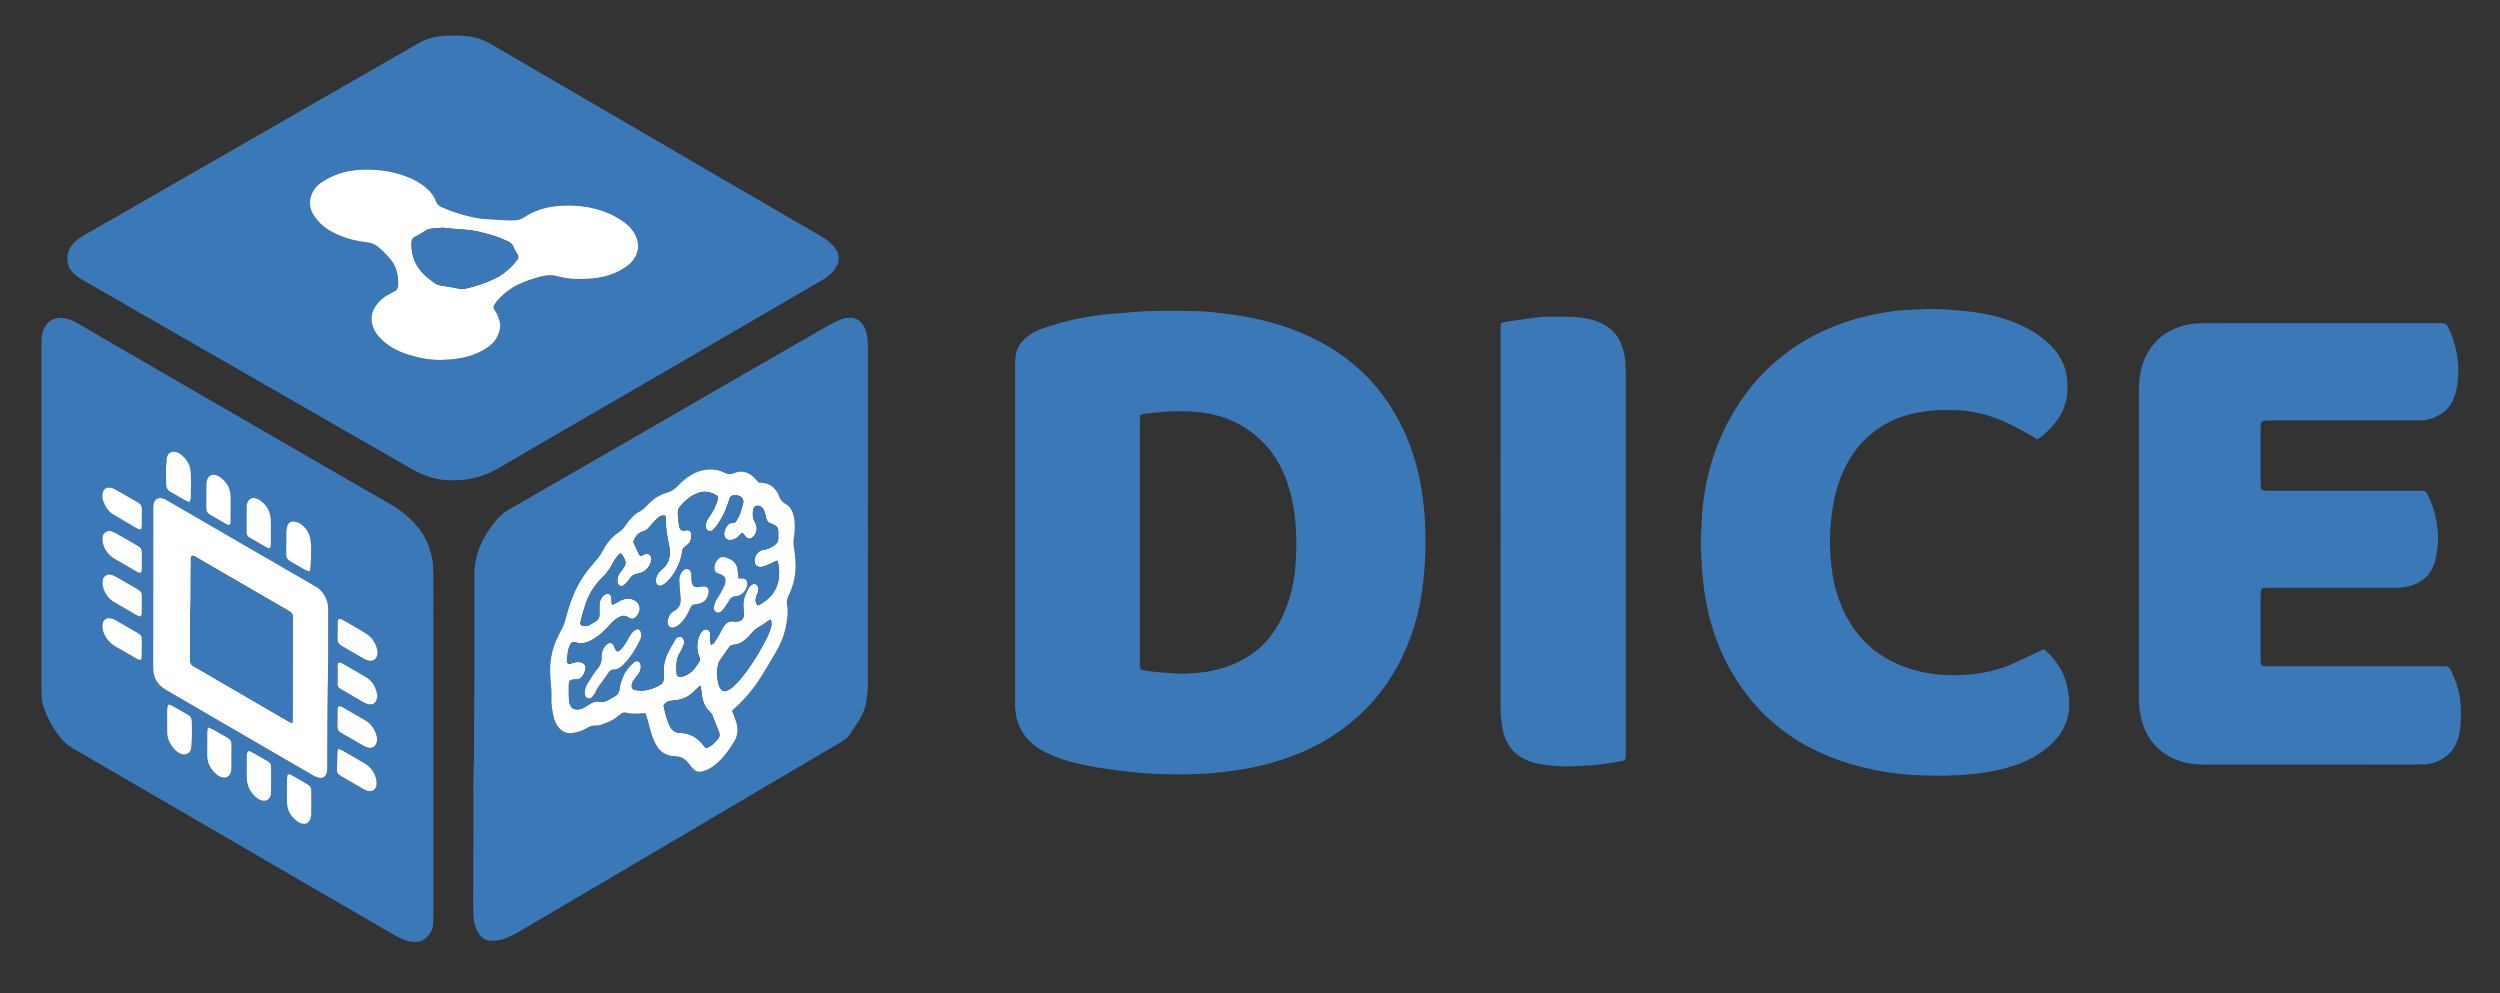 <?xml version="1.0" encoding="utf-8"?>
<!-- Generator: Adobe Illustrator 22.1.0, SVG Export Plug-In . SVG Version: 6.00 Build 0)  -->
<svg version="1.0" id="Layer_1" xmlns="http://www.w3.org/2000/svg" xmlns:xlink="http://www.w3.org/1999/xlink" x="0px" y="0px"
	 viewBox="0 0 1920 763" style="enable-background:new 0 0 1920 763;" xml:space="preserve">
<rect x="0" y="0" width="1920" height="763" fill="#333333" stroke="none"/>
<style type="text/css">
	.st0{fill:#3A78B8;}
	.st1{fill:#FFFFFF;}
</style>
<g>
	<path class="st0" d="M1094.74,414.9c-0.04-1.87,0.07-3.75-0.02-5.61c-0.29-6.17-0.38-12.37-1.03-18.5
		c-0.8-7.42-1.76-14.83-3.26-22.17c-4.09-20.06-11.25-38.88-22.29-56.19c-14.28-22.37-33.44-39.28-57.01-51.33
		c-17.05-8.71-35.11-14.3-53.87-17.76c-6.35-1.17-12.77-1.99-19.18-2.78c-5.41-0.66-10.85-1.33-16.3-1.52
		c-8.91-0.32-17.83-0.32-26.75-0.32c-5.89,0-11.79,0.11-17.68,0.42c-6.17,0.33-12.32,0.96-18.47,1.47
		c-4.16,0.35-8.33,0.56-12.45,1.11c-10.4,1.38-20.75,3.1-30.87,5.94c-5.39,1.51-10.74,3.21-16.03,5.02
		c-3.97,1.36-7.54,3.56-10.86,6.13c-4.49,3.46-7.45,7.84-8.48,13.55c-0.49,2.72-0.63,5.42-0.63,8.15v257.21
		c0,1.72-0.06,3.45,0.04,5.17c0.31,5.5,1.31,10.83,3.72,15.85c3.82,7.94,9.89,13.69,17.51,17.89c6.96,3.84,14.42,6.5,22.08,8.53
		c14.89,3.96,30.14,6.02,45.42,7.7c8.42,0.92,16.9,1.49,25.37,1.71c14.52,0.38,29.02,0.19,43.5-1.39
		c10.88-1.19,21.65-2.85,32.27-5.46c20.97-5.15,40.72-13.16,58.53-25.61c11.99-8.38,22.58-18.22,31.62-29.75
		c14.15-18.06,23.51-38.42,29.05-60.6c2.15-8.65,3.57-17.44,4.52-26.31C1094.28,435.29,1094.93,425.12,1094.74,414.9z
		 M995.13,431.49c-0.92,15.89-4.44,31.24-11.93,45.52c-9.23,17.57-23.36,29.28-42.13,35.38c-8.08,2.62-16.39,4.29-24.94,4.56
		c-2.86,0.09-5.74,0.59-8.59,0.48c-6.03-0.24-12.04-0.72-18.05-1.2c-3.15-0.25-6.29-0.65-9.41-1.1c-1.39-0.2-2.74-0.69-4.16-1.06
		c-0.18-1.24-0.38-2.21-0.44-3.19c-0.07-1.15-0.03-2.3-0.03-3.45c0-60.69,0-121.38,0.01-182.06c0-2,0.08-4,0.13-6.41
		c1.28-0.49,2.18-1.03,3.13-1.15c3.28-0.43,6.58-0.65,9.85-1.06c8.02-0.99,16.08-1.06,24.12-0.8c15.63,0.52,30.42,4.22,43.74,12.73
		c13.09,8.36,22.73,19.72,29.06,33.89c5.1,11.39,7.67,23.4,9.1,35.76C995.87,409.38,995.77,420.47,995.13,431.49z"/>
	<path class="st0" d="M1889.79,555.92c-0.13,4.07-1,7.97-2.22,11.82c-4.07,12.79-15.33,18.65-25.09,19.27
		c-1.86,0.12-3.74,0.17-5.6,0.17c-54.52,0.01-109.03-0.01-163.54,0.03c-6.81,0-13.51-0.62-19.94-2.94
		c-15.41-5.57-24.92-16.52-28.92-32.28c-1.34-5.29-1.82-10.73-1.82-16.23c0.06-39.41,0.03-78.82,0.03-118.23
		c0-39.56,0.01-79.11-0.01-118.66c0-6.23,0.68-12.37,2.58-18.28c5.49-17.13,17.25-27.37,34.72-31.26c4.95-1.1,9.98-1.14,15.01-1.14
		c51.78-0.01,103.56-0.01,155.34-0.01c7.33,0,14.67,0,22.01,0.01c1,0,2.01,0.05,3.01,0c2.3-0.12,3.76,0.92,4.75,2.97
		c2.65,5.46,4.76,11.11,6.06,17.03c1.9,8.62,2.37,17.32,1.22,26.12c-0.6,4.61-1.57,9.04-3.55,13.25c-2.14,4.59-5.45,8.07-9.72,10.69
		c-4.76,2.91-9.91,4.53-15.51,4.63c-1.87,0.03-3.74,0.03-5.61,0.03c-36.39,0.01-72.78,0-109.17,0.01c-1.58,0-3.17-0.02-4.74,0.14
		c-1.76,0.18-2.57,1.01-2.79,2.75c-0.14,1.13-0.14,2.29-0.14,3.44v41.42c0,1.01-0.01,2.02,0.1,3.02c0.23,2.2,1.02,2.98,3.32,3.17
		c1.58,0.12,3.16,0.08,4.75,0.08c36.67,0.01,73.35,0,110.03,0c1.15,0,2.3,0,3.45,0.01c4.66,0.04,5.1-0.62,7.5,4.73
		c2.6,5.78,4.78,11.73,5.83,18.01c1.16,6.96,1.75,13.94,0.79,21.02c-0.54,3.99-1.02,7.96-2.3,11.81
		c-3.39,10.11-10.64,15.73-20.8,17.97c-3.52,0.78-7.1,0.95-10.71,0.95c-31.5-0.04-63-0.03-94.5-0.02c-1.58,0-3.16-0.02-4.74,0.09
		c-1.59,0.12-2.32,0.85-2.56,2.41c-0.13,0.85-0.15,1.72-0.15,2.58c-0.01,16.69-0.01,33.37-0.01,50.05c0,0.72,0.01,1.45,0.09,2.16
		c0.24,2.08,0.93,2.79,3,2.92c1.58,0.1,3.16,0.07,4.75,0.07h129.88c1.29,0,2.59,0.07,3.88,0c2.15-0.12,3.54,0.89,4.41,2.78
		c0.3,0.65,0.66,1.28,0.95,1.93c2.96,6.59,5.29,13.4,6.29,20.55C1890.28,543.24,1889.99,549.59,1889.79,555.92z"/>
	<path class="st0" d="M1588.73,547.25c-1.26,7.82-4.53,14.51-9.66,20.34c-6.56,7.46-14.59,12.97-23.63,17.01
		c-9.5,4.25-19.5,6.76-29.76,8.45c-15.82,2.61-31.75,2.94-47.71,2.52c-25.06-0.65-49.42-5.09-72.75-14.44
		c-27.22-10.9-49.75-27.94-66.86-51.89c-14.1-19.72-23.14-41.63-27.79-65.36c-1.37-7.04-2.3-14.16-3-21.32
		c-0.41-4.31-0.6-8.6-0.79-12.9c-0.12-3.01-0.46-6.02-0.55-9.03c-0.08-3.02-0.01-6.04,0.08-9.05c0.05-1.86,0.34-3.72,0.38-5.59
		c0.28-14.56,2.13-28.94,5.62-43.06c3.6-14.58,9.07-28.48,16.32-41.65c8.32-15.1,18.68-28.63,31.39-40.33
		c11.19-10.3,23.63-18.74,37.31-25.39c15.76-7.66,32.35-12.7,49.6-15.53c6.51-1.07,13.06-1.98,19.7-2.11
		c4.45-0.09,8.89-0.55,13.34-0.62c9.34-0.14,18.65,0.58,27.96,1.46c8.74,0.83,17.37,2.27,25.86,4.52
		c13.19,3.5,25.52,8.87,36.21,17.54c8.49,6.9,14.75,15.31,16.99,26.25c0.48,2.37,0.69,4.83,0.76,7.26c0.12,4.45,0.13,8.9-0.95,13.29
		c-1.25,5.08-3.26,9.79-6.22,14.12c-3.44,5.04-7.69,9.3-12.29,13.24c-1.07,0.91-2.33,1.59-3.58,2.42
		c-4.05-2.34-7.85-4.65-11.75-6.77c-9.48-5.18-19.2-9.82-29.73-12.52c-7.81-2-15.73-3.31-23.85-3.13
		c-4.17,0.09-8.36-0.17-12.51,0.09c-16.2,1-31.45,5.05-44.97,14.46c-12.02,8.37-20.52,19.6-26.44,32.85
		c-4.31,9.63-6.81,19.8-8.35,30.23c-1.55,10.57-2.05,21.19-1.47,31.82c0.67,12.38,2.46,24.6,6.75,36.31
		c10.4,28.44,30.25,46.57,59.52,54.31c11.49,3.03,23.24,3.93,35.06,3.36c14.19-0.67,27.92-3.51,40.86-9.6
		c5.98-2.82,11.96-5.64,17.94-8.46c1.16-0.54,2.33-1.06,3.68-1.67c0.96,0.69,1.96,1.25,2.77,2.02c8.5,8.06,14.13,17.79,15.94,29.4
		C1589.04,535.74,1589.67,541.41,1588.73,547.25z"/>
	<path class="st0" d="M1248.62,576.43c0,1.72-0.02,3.45-0.1,5.17c-0.07,1.47-0.84,2.41-2.32,2.69c-2.97,0.56-5.91,1.26-8.9,1.65
		c-6.69,0.85-13.36,1.94-20.14,2.07c-4.02,0.08-8.03,0.47-12.05,0.58c-7.35,0.2-14.63-0.56-21.88-1.7
		c-4.72-0.74-9.23-2.19-13.46-4.42c-5.24-2.75-9.3-6.69-12.05-11.97c-1.61-3.08-2.84-6.29-3.53-9.69
		c-1.17-5.79-1.78-11.63-1.78-17.55c0.04-50.2,0.02-100.4,0.02-150.59c0-46.17,0-92.34,0.01-138.51c0-1.86,0.06-3.71,0.09-5.7
		c2.04-1.16,3.79-1.34,5.46-1.58c8.38-1.22,16.78-2.35,25.18-3.45c1.7-0.22,3.45-0.18,5.17-0.18c6.33-0.01,12.67-0.2,18.98,0.09
		c6.46,0.3,12.86,1.21,19.02,3.4c9.88,3.5,16.56,10.07,19.7,20.16c1.33,4.27,2.22,8.61,2.37,13.09c0.1,3.02,0.2,6.04,0.2,9.06
		C1248.62,384.84,1248.62,480.64,1248.62,576.43z"/>
</g>
<g>
	<path class="st0" d="M640.77,189.77c-2.6-3.11-5.65-5.72-9.17-7.77c-3.61-2.09-7.22-4.17-10.83-6.27
		c-29.21-16.98-58.43-33.95-87.63-50.94c-21.63-12.59-43.22-25.22-64.84-37.8c-30.58-17.8-61.2-35.49-91.71-53.4
		c-6.14-3.6-12.71-5.46-19.6-5.96c-7.3-0.53-14.65-0.66-21.94,0.62c-4.43,0.78-8.64,2.02-12.56,4.3c-8.07,4.7-16.2,9.32-24.3,13.98
		c-18.34,10.52-36.67,21.03-55,31.56c-18.33,10.53-36.65,21.07-54.97,31.6c-18.7,10.75-37.4,21.5-56.1,32.24
		c-16.46,9.45-32.92,18.9-49.39,28.34c-6.36,3.64-12.73,7.28-19.1,10.91c-3.28,1.88-6.14,4.23-8.47,7.24
		c-4.84,6.24-4.66,16.15,1.43,21.61c1.6,1.43,3.26,2.86,5.1,3.93c16.79,9.74,33.62,19.4,50.46,29.06
		c16.58,9.53,33.18,19.02,49.77,28.54c16.45,9.45,32.9,18.93,49.35,28.38c22.7,13.04,45.4,26.05,68.1,39.08
		c12.22,7.01,24.45,14.01,36.65,21.06c10.05,5.81,20.76,9.09,30.96,8.75c5.81-0.04,10.11-0.15,14.36-1.1
		c7.33-1.65,14.36-3.98,20.9-7.82c17.36-10.2,34.78-20.27,52.19-30.38c29.23-16.96,58.47-33.89,87.69-50.85
		c27.98-16.25,55.94-32.52,83.91-48.78c8.7-5.06,17.42-10.08,26.09-15.19c3.88-2.28,7.28-5.12,9.69-9.02
		C645.25,200.12,644.96,194.78,640.77,189.77z M488.29,196.41c-1.58,3.27-3.91,6.04-6.93,8.12c-5.5,3.79-11.49,6.49-18.01,8.01
		c-6.21,1.44-12.55,1.73-18.85,1.71c-5.43-0.02-10.93-0.59-16.21-2.08c-4.62-1.32-9.07-0.87-13.58,0.34
		c-5.71,1.53-11.29,3.44-16.63,5.95c-6.75,3.17-12.32,7.88-17.08,13.58c-0.45,0.54-0.8,1.19-1.2,1.78c-1.02,1.49-1,2.95,0.12,4.37
		c1.71,2.2,2.64,4.75,3.49,7.36c0.97,2.99,0.94,5.94,0.07,8.91c-1.52,5.15-4.44,9.21-8.94,12.28c-8.83,6.02-18.69,8.62-29.19,9.3
		c-2.15,0.14-4.31,0.24-6.46,0.37c-8.58,0.13-16.9-1.46-25.03-3.97c-8.77-2.71-16.7-6.96-22.94-13.91
		c-2.55-2.84-4.29-6.12-5.15-9.83c-1.17-5.07-0.07-9.69,2.88-13.91c2.61-3.72,5.88-6.67,9.99-8.67c1.42-0.7,2.74-1.61,4.19-2.22
		c1.82-0.77,2.54-2.21,2.87-3.99c0.05-0.29,0.1-0.57,0.11-0.86c0.09-7.18-0.94-13.97-5.79-19.77c-3.06-3.67-6.34-7.04-10.1-9.98
		c-2.31-1.82-4.8-2.83-7.81-3.19c-10.51-1.23-20.6-3.97-29.73-9.56c-4.47-2.74-8.14-6.36-11.08-10.7c-7-10.35-1.51-20.88,5.11-25.44
		c9.25-6.36,19.5-9.6,30.71-10.05c10.88-0.44,21.52,0.64,31.89,4.08c5.08,1.69,9.9,3.9,14.34,6.88c5.11,3.43,9.39,7.62,11.58,13.53
		c0.83,2.22,2.41,3.49,4.47,4.37c9.96,4.26,20.24,7.37,30.99,8.86c0.14,0.02,0.29,0.06,0.43,0.06c8.33,0.27,16.61,1.43,24.97,1.02
		c2.39-0.12,4.46-0.75,6.44-2.09c9.22-6.24,19.54-8.75,30.54-9.15c10.76-0.39,21.24,0.91,31.37,4.6c5.71,2.08,11.05,5,15.85,8.64
		c4.86,3.71,8.52,8.49,9.79,14.78C490.53,189.66,489.88,193.13,488.29,196.41z"/>
	<path class="st1" d="M489.78,185.94c-1.27-6.29-4.93-11.07-9.79-14.78c-4.8-3.64-10.14-6.56-15.85-8.64
		c-10.13-3.69-20.61-4.99-31.37-4.6c-11,0.4-21.32,2.91-30.54,9.15c-1.98,1.34-4.05,1.97-6.44,2.09
		c-8.36,0.41-16.64-0.75-24.97-1.02c-0.14,0-0.29-0.04-0.43-0.06c-10.75-1.49-21.03-4.6-30.99-8.86c-2.06-0.88-3.64-2.15-4.47-4.37
		c-2.19-5.91-6.47-10.1-11.58-13.53c-4.44-2.98-9.26-5.19-14.34-6.88c-10.37-3.44-21.01-4.52-31.89-4.08
		c-11.21,0.45-21.46,3.69-30.71,10.05c-6.62,4.56-12.11,15.09-5.11,25.44c2.94,4.34,6.61,7.96,11.08,10.7
		c9.13,5.59,19.22,8.33,29.73,9.56c3.01,0.36,5.5,1.37,7.81,3.19c3.76,2.94,7.04,6.31,10.1,9.98c4.85,5.8,5.88,12.59,5.79,19.77
		c-0.01,0.29-0.06,0.57-0.11,0.86c-0.33,1.78-1.05,3.22-2.87,3.99c-1.45,0.61-2.77,1.52-4.19,2.22c-4.11,2-7.38,4.95-9.99,8.67
		c-2.95,4.22-4.05,8.84-2.88,13.91c0.86,3.71,2.6,6.99,5.15,9.83c6.24,6.95,14.17,11.2,22.94,13.91c8.13,2.51,16.45,4.1,25.03,3.97
		c2.15-0.13,4.31-0.23,6.46-0.37c10.5-0.68,20.36-3.28,29.19-9.3c4.5-3.07,7.42-7.13,8.94-12.28c0.87-2.97,0.9-5.92-0.07-8.91
		c-0.85-2.61-1.78-5.16-3.49-7.36c-1.12-1.42-1.14-2.88-0.12-4.37c0.4-0.59,0.75-1.24,1.2-1.78c4.76-5.7,10.33-10.41,17.08-13.58
		c5.34-2.51,10.92-4.42,16.63-5.95c4.51-1.21,8.96-1.66,13.58-0.34c5.28,1.49,10.78,2.06,16.21,2.08c6.3,0.02,12.64-0.27,18.85-1.71
		c6.52-1.52,12.51-4.22,18.01-8.01c3.02-2.08,5.35-4.85,6.93-8.12C489.88,193.13,490.53,189.66,489.78,185.94z M397.28,199.34
		c-1.09,1.34-2.04,2.81-3.22,4.05c-4.11,4.28-8.67,8-14.05,10.58c-7.16,3.44-14.64,5.95-22.4,7.65c-2.01,0.43-3.96,0.27-5.98-0.13
		c-4.22-0.85-8.47-1.59-12.73-2.19c-1.77-0.24-3.35-0.75-4.79-1.75c-5.24-3.63-10.12-7.67-13.52-13.14
		c-3.5-5.66-4.87-11.93-4.5-18.56c0.11-2.05,1.16-3.33,3.09-4.25c2.71-1.29,5.3-2.88,7.82-4.52c1.26-0.81,2.51-1.33,3.99-1.43
		c2.86-0.22,5.72-0.48,8.88-0.74c5.74,0.51,11.74,1.19,17.76,1.54c6.38,0.37,12.46,2.05,18.56,3.69c4.88,1.32,9.53,3.21,14.09,5.36
		c1.92,0.9,3.25,2.15,4.06,4.19c0.78,1.99,1.97,3.83,3.06,5.68C398.22,196.76,398.34,198.04,397.28,199.34z"/>
	<path class="st0" d="M332.83,442c-0.01-4.6-0.12-9.18-1.09-13.72c-1.62-7.54-4.24-14.65-8.87-20.87
		c-6.18-8.3-13.88-14.92-22.85-20.07c-16.57-9.53-33.15-19.05-49.71-28.61c-17.06-9.84-34.09-19.73-51.14-29.59
		c-19.79-11.44-39.59-22.86-59.37-34.3c-15.44-8.92-30.87-17.84-46.29-26.79c-11.43-6.64-22.85-13.31-34.25-20.02
		c-3.01-1.77-6.21-3.04-9.63-3.61c-6.02-1.01-11.17,0.46-14.65,5.84c-1.73,2.69-2.89,5.64-3.04,8.88c-0.09,1.87-0.1,3.74-0.1,5.61
		v251.09c0,5.46,0.02,10.93,0,16.39c-0.02,3.34,0.39,6.6,1.4,9.78c3,9.43,7.72,17.93,14.05,25.53c2.41,2.89,5.24,5.29,8.55,7.15
		c5.76,3.25,11.44,6.64,17.16,9.96c20.76,12.05,41.54,24.07,62.3,36.13c27.1,15.75,54.17,31.54,81.26,47.29
		c26.59,15.46,53.2,30.9,79.81,46.34c3.36,1.94,6.71,3.92,10.17,5.66c4.27,2.16,8.79,3.6,13.67,3.29c1.26-0.09,2.68-0.23,3.72-0.86
		c4.91-2.95,8.37-7,8.77-13.02c0.15-2.15,0.14-4.31,0.14-6.46V476.08C332.84,464.72,332.86,453.36,332.83,442z M219.86,408.79
		c0.02-1.42,0.27-2.86,0.62-4.25c0.73-2.94,2.68-4.37,5.69-4c1.38,0.17,2.83,0.65,4,1.38c4.48,2.81,7.24,6.88,8.21,12.09
		c0.88,4.69,0.54,9.44,0.47,14.17c-0.05,2.86-0.3,5.72-0.49,8.58c-0.04,0.55-0.28,1.09-0.57,2.21c-1.48-0.55-2.59-0.82-3.55-1.35
		c-3.75-2.11-7.42-4.35-11.18-6.45c-2.24-1.25-3.29-3.05-3.27-5.59C219.83,419.98,219.78,414.39,219.86,408.79z M189.42,388.67
		c0.01-0.97,0.32-1.98,0.7-2.89c1.11-2.67,3.5-3.89,6.28-3.08c1.35,0.39,2.69,1.05,3.82,1.88c4.93,3.63,7.49,8.6,7.8,14.67
		c0.16,3.15,0.03,6.31,0.03,9.47h0.01c0,2.58,0,5.17-0.01,7.75c0,0.86,0.01,1.72-0.07,2.58c-0.19,1.89-1.23,2.49-2.99,1.51
		c-4.5-2.52-8.95-5.14-13.41-7.74c-1.48-0.87-2.22-2.17-2.21-3.91C189.39,402.16,189.36,395.42,189.42,388.67z M158.5,371.77
		c0.23-6.76,5-9.21,10.52-5.34c4.93,3.45,7.89,8.25,8.09,14.43c0.11,3.3,0.02,6.6,0.02,9.89c0,3.01,0.01,6.02-0.01,9.03
		c0,0.72-0.06,1.44-0.17,2.14c-0.14,0.93-1,1.41-1.93,1.11c-0.55-0.18-1.09-0.39-1.58-0.67c-3.97-2.3-7.89-4.68-11.89-6.91
		c-2.1-1.17-3.15-2.78-3.13-5.19C158.46,384.1,158.29,377.93,158.5,371.77z M128.03,352.37c0.11-0.84,0.31-1.71,0.65-2.48
		c0.83-1.85,2.28-2.84,4.37-2.93c1.95-0.09,3.68,0.48,5.24,1.59c4.85,3.43,7.84,8.15,8.2,14c0.41,6.57,0.13,13.18,0.06,19.77
		c0,0.94-0.46,1.87-0.86,3.37c-1.59-0.66-2.68-0.98-3.65-1.53c-3.74-2.12-7.42-4.36-11.18-6.44c-2.08-1.16-3.16-2.83-3.22-5.17
		C127.48,365.82,127.17,359.08,128.03,352.37z M108.93,497.49h-0.05c0,2.44,0.08,4.88-0.02,7.31c-0.08,1.96-1.06,2.5-2.9,1.59
		c-1.8-0.89-3.51-1.95-5.25-2.95c-4.1-2.36-8.2-4.72-12.29-7.1c-4.26-2.48-7.15-6.1-8.92-10.69c-0.8-2.07-0.97-4.18-0.68-6.34
		c0.39-2.93,2.34-4.71,5.25-4.53c1.38,0.08,2.88,0.45,4.07,1.13c6.12,3.45,12.14,7.09,18.23,10.58c1.82,1.05,2.67,2.45,2.58,4.54
		C108.86,493.18,108.93,495.34,108.93,497.49z M108.96,457.83c-0.1,2.15-0.02,4.31-0.02,6.46h-0.04c0,2.3,0.07,4.6-0.03,6.89
		c-0.09,2.2-1.08,2.69-3.13,1.69c-0.65-0.32-1.26-0.69-1.88-1.05c-5.34-3.1-10.65-6.23-16.01-9.29c-4.36-2.49-7.08-6.26-8.51-10.93
		c-0.53-1.73-0.67-3.69-0.51-5.5c0.34-3.6,3.32-5.56,6.76-4.62c1.24,0.34,2.46,0.85,3.57,1.49c5.72,3.28,11.38,6.69,17.13,9.93
		C108.32,454.04,109.07,455.6,108.96,457.83z M108.92,437.29c-0.01,0.82-0.28,1.64-0.41,2.34c-1.81,0.78-2.98-0.3-4.18-0.98
		c-4.37-2.48-8.7-5.03-13.03-7.58c-1.74-1.01-3.55-1.94-5.14-3.15c-4.31-3.27-7-7.53-7.44-13.03c-0.07-0.85-0.02-1.73,0.1-2.58
		c0.42-2.99,3.61-5.44,6.67-4.26c1.2,0.47,2.45,0.85,3.56,1.48c5.37,3.05,10.7,6.17,16.05,9.26c0.37,0.22,0.72,0.48,1.1,0.67
		c1.98,1.04,2.84,2.61,2.78,4.9C108.86,428.66,108.96,432.98,108.92,437.29z M108.92,403.52c-0.01,0.95-0.31,1.9-0.53,3.15
		c-1.19-0.29-2.23-0.32-3.03-0.78c-6.22-3.59-12.44-7.18-18.56-10.94c-3.82-2.35-6.11-6-7.54-10.2c-0.65-1.93-0.89-3.92-0.47-5.95
		c0.64-3.1,2.78-4.72,5.91-4.27c1.24,0.17,2.53,0.61,3.62,1.23c6,3.39,11.94,6.91,17.92,10.33c1.94,1.12,2.81,2.64,2.74,4.93
		C108.86,395.18,108.98,399.35,108.92,403.52z M146.89,574.31c-0.39,3.62-3.79,6.3-7.86,4.65c-2.3-0.93-4.2-2.42-5.79-4.32
		c-2.93-3.52-4.75-7.52-4.83-12.14c-0.09-6.02-0.06-12.03-0.01-18.05c0.01-0.96,0.39-1.92,0.71-3.41c1.26,0.34,2.15,0.4,2.84,0.79
		c4.12,2.32,8.15,4.79,12.28,7.07c2.14,1.18,3.08,2.94,3.11,5.24C147.42,560.87,147.62,567.59,146.89,574.31z M177.74,589.87
		c0,0.72-0.06,1.44-0.18,2.15c-0.81,4.42-4.1,6.24-8.31,4.53c-1.05-0.43-2.08-1.03-2.94-1.76c-4.45-3.82-7.19-8.52-7.19-14.56
		c0-5.88-0.02-11.77,0.03-17.66c0.01-1.09,0.29-2.18,0.54-3.95c1.75,0.69,2.84,0.99,3.81,1.53c3.75,2.11,7.42,4.37,11.2,6.43
		c2.14,1.16,3.1,2.79,3.08,5.2C177.72,577.81,177.76,583.84,177.74,589.87z M208.19,598.77c0,3.16,0.03,6.32-0.02,9.48
		c-0.01,1-0.07,2.04-0.36,2.98c-0.87,2.83-3.58,4.32-6.43,3.6c-1.85-0.46-3.47-1.35-4.9-2.61c-4.18-3.71-6.68-8.34-6.9-13.9
		c-0.25-6.03-0.06-12.08-0.05-18.11c0-0.29,0.03-0.58,0.06-0.86c0.3-2.47,1.25-3.1,3.4-1.92c4.41,2.42,8.73,4.99,13.1,7.49
		c1.53,0.87,2.14,2.18,2.12,3.93C208.16,592.15,208.19,595.46,208.19,598.77z M239.05,625.45c0,0.99-0.19,2-0.46,2.96
		c-1,3.46-3.42,4.89-6.89,4.07c-0.82-0.2-1.67-0.51-2.37-0.97c-5.24-3.4-8.61-8.11-8.88-14.44c-0.27-6.45-0.07-12.92-0.02-19.38
		c0-0.95,0.32-1.9,0.54-3.08c1.05,0.18,1.97,0.11,2.64,0.49c4.25,2.4,8.43,4.93,12.67,7.35c1.94,1.1,2.86,2.66,2.84,4.9
		C239.07,613.38,239.11,619.42,239.05,625.45z M251.84,521.21c-0.43,22.72-0.44,45.44-0.51,68.16c0,1.43-0.05,2.91-0.45,4.26
		c-0.91,3.07-3.22,4.38-6.33,3.59c-1.5-0.38-2.97-1.07-4.32-1.85c-9.85-5.67-19.66-11.4-29.48-17.11
		c-17.65-10.26-35.31-20.51-52.96-30.77c-10.2-5.93-20.4-11.84-30.56-17.82c-6.34-3.72-9.59-9.26-9.58-16.7
		c0.02-20.28,0.01-40.56,0.01-60.84h0.03c0-20.14,0-40.28,0.01-60.42c0-1.44-0.07-2.9,0.15-4.31c0.6-3.94,3.91-5.85,7.65-4.49
		c0.94,0.34,1.83,0.85,2.69,1.35c20.03,11.61,40.05,23.25,60.08,34.86c17.29,10.02,34.6,20.01,51.9,30.03
		c2.61,1.51,5.24,2.97,7.17,5.43c3.13,3.99,4.75,8.42,4.72,13.55C251.94,485.82,252.18,503.52,251.84,521.21z M289.25,602.26
		c-0.23,4.07-3.23,6.15-7.19,5.05c-1.22-0.34-2.38-0.99-3.5-1.64c-5.59-3.21-11.16-6.49-16.76-9.71c-1.73-1-3.02-2.31-3-4.39
		c0.05-4.72,0.19-9.45,0.34-14.18c0.02-0.54,0.31-1.07,0.63-2.16c1.31,0.45,2.31,0.63,3.13,1.1c5.61,3.21,11.2,6.45,16.77,9.72
		c4.52,2.66,7.67,6.46,9.07,11.55C289.15,599.09,289.34,600.71,289.25,602.26z M289.44,569.51c-0.81,4-3.87,5.8-7.65,4.41
		c-1.21-0.45-2.37-1.04-3.48-1.68c-5.35-3.08-10.64-6.25-16.03-9.25c-2.28-1.27-3.34-2.93-3.13-5.55c0.15-1.85,0.03-3.73,0.03-5.59
		h0.06c0-2.44-0.08-4.89,0.02-7.32c0.09-2.15,1.14-2.7,3.17-1.7c1.41,0.7,2.76,1.53,4.12,2.32c4.6,2.65,9.19,5.32,13.79,7.96
		c4.19,2.4,6.86,6.03,8.45,10.49C289.47,565.5,289.85,567.47,289.44,569.51z M289.31,537.17c-0.91,2.83-2.99,4.21-5.92,3.74
		c-1.25-0.2-2.53-0.64-3.63-1.27c-5.86-3.32-11.68-6.74-17.5-10.13c-0.5-0.29-0.97-0.62-1.44-0.95c-1.01-0.7-1.56-1.68-1.56-2.91
		c0.02-5.02-0.01-10.05,0.09-15.07c0.04-1.65,1.17-2.18,2.71-1.48c0.52,0.23,1.02,0.53,1.51,0.82c5.84,3.37,11.74,6.65,17.5,10.15
		c5.09,3.11,7.77,7.89,8.66,13.73c0.05,0.28,0.05,0.57,0.1,1.12C289.7,535.51,289.57,536.36,289.31,537.17z M289.64,503.57
		c-0.91,2.75-3.06,4.25-5.92,3.88c-1.25-0.17-2.54-0.6-3.63-1.22c-5.88-3.33-11.66-6.82-17.55-10.12c-2.43-1.36-3.53-3.17-3.31-5.94
		c0.14-1.86,0.03-3.74,0.03-5.6h0.11c0-2.45-0.1-4.9,0.03-7.33c0.1-1.9,1.24-2.49,2.98-1.58c2.29,1.2,4.51,2.55,6.74,3.84
		c3.86,2.24,7.78,4.37,11.54,6.75c4.69,2.96,7.78,7.17,9.03,12.64C290.05,500.46,290.16,502.01,289.64,503.57z"/>
	<path class="st1" d="M108.92,403.52c-0.01,0.95-0.31,1.9-0.53,3.15c-1.19-0.29-2.23-0.32-3.03-0.78
		c-6.22-3.59-12.44-7.18-18.56-10.94c-3.82-2.35-6.11-6-7.54-10.2c-0.65-1.93-0.89-3.92-0.47-5.95c0.64-3.1,2.78-4.72,5.91-4.27
		c1.24,0.17,2.53,0.61,3.62,1.23c6,3.39,11.94,6.91,17.92,10.33c1.94,1.12,2.81,2.64,2.74,4.93
		C108.86,395.18,108.98,399.35,108.92,403.52z"/>
	<path class="st1" d="M108.92,437.29c-0.01,0.82-0.28,1.64-0.41,2.34c-1.81,0.78-2.98-0.3-4.18-0.98c-4.37-2.48-8.7-5.03-13.03-7.58
		c-1.74-1.01-3.55-1.94-5.14-3.15c-4.31-3.27-7-7.53-7.44-13.03c-0.07-0.85-0.02-1.73,0.1-2.58c0.42-2.99,3.61-5.44,6.67-4.26
		c1.2,0.47,2.45,0.85,3.56,1.48c5.37,3.05,10.7,6.17,16.05,9.26c0.37,0.22,0.72,0.48,1.1,0.67c1.98,1.04,2.84,2.61,2.78,4.9
		C108.86,428.66,108.96,432.98,108.92,437.29z"/>
	<path class="st1" d="M108.96,457.83c-0.1,2.15-0.02,4.31-0.02,6.46h-0.04c0,2.3,0.07,4.6-0.03,6.89c-0.09,2.2-1.08,2.69-3.13,1.69
		c-0.65-0.32-1.26-0.69-1.88-1.05c-5.34-3.1-10.65-6.23-16.01-9.29c-4.36-2.49-7.08-6.26-8.51-10.93c-0.53-1.73-0.67-3.69-0.51-5.5
		c0.34-3.6,3.32-5.56,6.76-4.62c1.24,0.34,2.46,0.85,3.57,1.49c5.72,3.28,11.38,6.69,17.13,9.93
		C108.32,454.04,109.07,455.6,108.96,457.83z"/>
	<path class="st1" d="M108.93,497.49h-0.05c0,2.44,0.08,4.88-0.02,7.31c-0.08,1.96-1.06,2.5-2.9,1.59c-1.8-0.89-3.51-1.95-5.25-2.95
		c-4.1-2.36-8.2-4.72-12.29-7.1c-4.26-2.48-7.15-6.1-8.92-10.69c-0.8-2.07-0.97-4.18-0.68-6.34c0.39-2.93,2.34-4.71,5.25-4.53
		c1.38,0.08,2.88,0.45,4.07,1.13c6.12,3.45,12.14,7.09,18.23,10.58c1.82,1.05,2.67,2.45,2.58,4.54
		C108.86,493.18,108.93,495.34,108.93,497.49z"/>
	<path class="st1" d="M146.89,574.31c-0.39,3.62-3.79,6.3-7.86,4.65c-2.3-0.93-4.2-2.42-5.79-4.32c-2.93-3.52-4.75-7.52-4.83-12.14
		c-0.09-6.02-0.06-12.03-0.01-18.05c0.01-0.96,0.39-1.92,0.71-3.41c1.26,0.34,2.15,0.4,2.84,0.79c4.12,2.32,8.15,4.79,12.28,7.07
		c2.14,1.18,3.08,2.94,3.11,5.24C147.42,560.87,147.62,567.59,146.89,574.31z"/>
	<path class="st1" d="M177.78,571.78c-0.06,6.03-0.02,12.06-0.04,18.09c0,0.72-0.06,1.44-0.18,2.15c-0.81,4.42-4.1,6.24-8.31,4.53
		c-1.05-0.43-2.08-1.03-2.94-1.76c-4.45-3.82-7.19-8.52-7.19-14.56c0-5.88-0.02-11.77,0.03-17.66c0.01-1.09,0.29-2.18,0.54-3.95
		c1.75,0.69,2.84,0.99,3.81,1.53c3.75,2.11,7.42,4.37,11.2,6.43C176.84,567.74,177.8,569.37,177.78,571.78z"/>
	<path class="st1" d="M208.19,598.77c0,3.16,0.03,6.32-0.02,9.48c-0.01,1-0.07,2.04-0.36,2.98c-0.87,2.83-3.58,4.32-6.43,3.6
		c-1.85-0.46-3.47-1.35-4.9-2.61c-4.18-3.71-6.68-8.34-6.9-13.9c-0.25-6.03-0.06-12.08-0.05-18.11c0-0.29,0.03-0.58,0.06-0.86
		c0.3-2.47,1.25-3.1,3.4-1.92c4.41,2.42,8.73,4.99,13.1,7.49c1.53,0.87,2.14,2.18,2.12,3.93
		C208.16,592.15,208.19,595.46,208.19,598.77z"/>
	<path class="st1" d="M239.12,607.35c-0.05,6.03-0.01,12.07-0.07,18.1c0,0.99-0.19,2-0.46,2.96c-1,3.46-3.42,4.89-6.89,4.07
		c-0.82-0.2-1.67-0.51-2.37-0.97c-5.24-3.4-8.61-8.11-8.88-14.44c-0.27-6.45-0.07-12.92-0.02-19.38c0-0.95,0.32-1.9,0.54-3.08
		c1.05,0.18,1.97,0.11,2.64,0.49c4.25,2.4,8.43,4.93,12.67,7.35C238.22,603.55,239.14,605.11,239.12,607.35z"/>
	<path class="st1" d="M289.25,602.26c-0.23,4.07-3.23,6.15-7.19,5.05c-1.22-0.34-2.38-0.99-3.5-1.64
		c-5.59-3.21-11.16-6.49-16.76-9.71c-1.73-1-3.02-2.31-3-4.39c0.05-4.72,0.19-9.45,0.34-14.18c0.02-0.54,0.31-1.07,0.63-2.16
		c1.31,0.45,2.31,0.63,3.13,1.1c5.61,3.21,11.2,6.45,16.77,9.72c4.52,2.66,7.67,6.46,9.07,11.55
		C289.15,599.09,289.34,600.71,289.25,602.26z"/>
	<path class="st1" d="M289.44,569.51c-0.81,4-3.87,5.8-7.65,4.41c-1.21-0.45-2.37-1.04-3.48-1.68c-5.35-3.08-10.64-6.25-16.03-9.25
		c-2.28-1.27-3.34-2.93-3.13-5.55c0.15-1.85,0.03-3.73,0.03-5.59h0.06c0-2.44-0.08-4.89,0.02-7.32c0.09-2.15,1.14-2.7,3.17-1.7
		c1.41,0.7,2.76,1.53,4.12,2.32c4.6,2.65,9.19,5.32,13.79,7.96c4.19,2.4,6.86,6.03,8.45,10.49
		C289.47,565.5,289.85,567.47,289.44,569.51z"/>
	<path class="st1" d="M289.83,534.92c-0.13,0.59-0.26,1.44-0.52,2.25c-0.91,2.83-2.99,4.21-5.92,3.74c-1.25-0.2-2.53-0.64-3.63-1.27
		c-5.86-3.32-11.68-6.74-17.5-10.13c-0.5-0.29-0.97-0.62-1.44-0.95c-1.01-0.7-1.56-1.68-1.56-2.91c0.02-5.02-0.01-10.05,0.09-15.07
		c0.04-1.65,1.17-2.18,2.71-1.48c0.52,0.23,1.02,0.53,1.51,0.82c5.84,3.37,11.74,6.65,17.5,10.15c5.09,3.11,7.77,7.89,8.66,13.73
		C289.78,534.08,289.78,534.37,289.83,534.92z"/>
	<path class="st1" d="M289.64,503.57c-0.91,2.75-3.06,4.25-5.92,3.88c-1.25-0.17-2.54-0.6-3.63-1.22
		c-5.88-3.33-11.66-6.82-17.55-10.12c-2.43-1.36-3.53-3.17-3.31-5.94c0.14-1.86,0.03-3.74,0.03-5.6h0.11c0-2.45-0.1-4.9,0.03-7.33
		c0.1-1.9,1.24-2.49,2.98-1.58c2.29,1.2,4.51,2.55,6.74,3.84c3.86,2.24,7.78,4.37,11.54,6.75c4.69,2.96,7.78,7.17,9.03,12.64
		C290.05,500.46,290.16,502.01,289.64,503.57z"/>
	<path class="st1" d="M238.85,428.18c-0.05,2.86-0.3,5.72-0.49,8.58c-0.04,0.55-0.28,1.09-0.57,2.21c-1.48-0.55-2.59-0.82-3.55-1.35
		c-3.75-2.11-7.42-4.35-11.18-6.45c-2.24-1.25-3.29-3.05-3.27-5.59c0.04-5.6-0.01-11.19,0.07-16.79c0.02-1.42,0.27-2.86,0.62-4.25
		c0.73-2.94,2.68-4.37,5.69-4c1.38,0.17,2.83,0.65,4,1.38c4.48,2.81,7.24,6.88,8.21,12.09C239.26,418.7,238.92,423.45,238.85,428.18
		z"/>
	<path class="st1" d="M208.05,408.72h0.01c0,2.58,0,5.17-0.01,7.75c0,0.86,0.01,1.72-0.07,2.58c-0.19,1.89-1.23,2.49-2.99,1.51
		c-4.5-2.52-8.95-5.14-13.41-7.74c-1.48-0.87-2.22-2.17-2.21-3.91c0.02-6.75-0.01-13.49,0.05-20.24c0.01-0.97,0.32-1.98,0.7-2.89
		c1.11-2.67,3.5-3.89,6.28-3.08c1.35,0.39,2.69,1.05,3.82,1.88c4.93,3.63,7.49,8.6,7.8,14.67
		C208.18,402.4,208.05,405.56,208.05,408.72z"/>
	<path class="st1" d="M177.13,390.75c0,3.01,0.01,6.02-0.01,9.03c0,0.72-0.06,1.44-0.17,2.14c-0.14,0.93-1,1.41-1.93,1.11
		c-0.55-0.18-1.09-0.39-1.58-0.67c-3.97-2.3-7.89-4.68-11.89-6.91c-2.1-1.17-3.15-2.78-3.13-5.19c0.04-6.16-0.13-12.33,0.08-18.49
		c0.23-6.76,5-9.21,10.52-5.34c4.93,3.45,7.89,8.25,8.09,14.43C177.22,384.16,177.13,387.46,177.13,390.75z"/>
	<path class="st1" d="M146.55,382.32c0,0.94-0.46,1.87-0.86,3.37c-1.59-0.66-2.68-0.98-3.65-1.53c-3.74-2.12-7.42-4.36-11.18-6.44
		c-2.08-1.16-3.16-2.83-3.22-5.17c-0.16-6.73-0.47-13.47,0.39-20.18c0.11-0.84,0.31-1.71,0.65-2.48c0.83-1.85,2.28-2.84,4.37-2.93
		c1.95-0.09,3.68,0.48,5.24,1.59c4.85,3.43,7.84,8.15,8.2,14C146.9,369.12,146.62,375.73,146.55,382.32z"/>
	<path class="st1" d="M252.06,468.13c0.03-5.13-1.59-9.56-4.72-13.55c-1.93-2.46-4.56-3.92-7.17-5.43
		c-17.3-10.02-34.61-20.01-51.9-30.03c-20.03-11.61-40.05-23.25-60.08-34.86c-0.86-0.5-1.75-1.01-2.69-1.35
		c-3.74-1.36-7.05,0.55-7.65,4.49c-0.22,1.41-0.15,2.87-0.15,4.31c-0.01,20.14-0.01,40.28-0.01,60.42h-0.03
		c0,20.28,0.01,40.56-0.01,60.84c-0.01,7.44,3.24,12.98,9.58,16.7c10.16,5.98,20.36,11.89,30.56,17.82
		c17.65,10.26,35.31,20.51,52.96,30.77c9.82,5.71,19.63,11.44,29.48,17.11c1.35,0.78,2.82,1.47,4.32,1.85
		c3.11,0.79,5.42-0.52,6.33-3.59c0.4-1.35,0.45-2.83,0.45-4.26c0.07-22.72,0.08-45.44,0.51-68.16
		C252.18,503.52,251.94,485.82,252.06,468.13z M224.78,475.98c-0.03,25.01-0.06,50.02-0.1,75.03c-0.01,1.26-0.12,2.52-0.21,4.43
		c-1.43-0.68-2.22-0.99-2.95-1.41c-19.88-11.56-39.74-23.14-59.61-34.7c-4.34-2.53-8.66-5.11-13.07-7.53
		c-2.01-1.1-2.82-2.54-2.8-4.83c0.08-11.5-0.31-23.02,0.14-34.5c0.54-13.51,0.18-27.01,0.41-40.51c0.03-1.68-0.33-3.44,0.65-5.07
		c1.65-0.36,2.78,0.68,3.97,1.36c5.11,2.93,10.17,5.95,15.27,8.91c17.9,10.38,35.8,20.75,53.71,31.12
		C224.76,470.92,224.79,470.91,224.78,475.98z"/>
	<path class="st0" d="M666.61,266.5c0-3.49-0.39-6.9-1.01-10.28c-0.6-3.3-2.06-6.28-4.46-8.71c-2.22-2.23-4.84-3.5-8.07-3.48
		c-2.48,0.01-4.91,0.24-7.18,1.23c-2.76,1.2-5.56,2.36-8.17,3.85c-22.21,12.71-44.4,25.46-66.57,38.25
		c-33.13,19.1-66.24,38.25-99.36,57.36c-26.66,15.38-53.32,30.73-79.99,46.06c-4.04,2.32-7.65,5.11-10.61,8.71
		c-3.94,4.78-7.54,9.82-10.34,15.36c-4.22,8.31-6.58,17-6.53,26.49c0.17,28.76,0,57.53-0.03,86.3c0,1,0,2.01-0.02,3.02
		c-0.35,21.41,0.18,42.84-0.65,64.26c-0.25,6.46-0.03,12.94-0.04,19.41c-0.05,24.6-0.11,49.19-0.15,73.79
		c0,5.03-0.08,10.07,0.14,15.1c0.22,5.08,1.43,9.95,4.39,14.23c2.19,3.15,5.2,4.89,9.06,5.03c2.45,0.09,4.86-0.04,7.27-0.69
		c4.19-1.13,8.2-2.66,11.94-4.86c12.04-7.05,24.05-14.13,36.07-21.21c31.35-18.45,62.71-36.88,94.05-55.35
		c23.78-14.01,47.54-28.06,71.32-42.09c16.1-9.5,32.19-19.01,48.32-28.45c2.79-1.63,5.21-3.58,7-6.27c2.31-3.47,4.6-6.95,6.83-10.47
		c2.98-4.67,4.84-9.81,5.66-15.26c0.61-4.11,1.04-8.29,1.05-12.43c0.07-43.15,0.05-86.3,0.05-129.45
		C666.58,352.8,666.56,309.65,666.61,266.5z M605.61,457.52c-1.2,2.48-1.65,4.94-1.09,7.51c0.97,4.49,0.17,8.9-0.45,13.29
		c-1.14,8.07-4.15,15.53-8.21,22.54c-3.74,6.47-7.59,12.88-11.56,19.21c-5.6,8.94-12.27,17.02-20.23,23.99
		c-0.53,0.47-1.03,0.97-1.83,1.72c0.51,1.36,0.91,2.43,1.29,3.5c0.73,2.03,1.57,4.03,2.12,6.11c1.26,4.76,1,9.38-1.58,13.74
		c-3.54,5.97-7.54,11.56-12.65,16.3c-3.3,3.07-6.92,5.6-11.34,6.83c-3.91,1.09-6.14,0.34-8.67-2.89c-1.24-1.57-2.53-3.12-3.88-4.6
		c-2.34-2.59-5.36-3.76-8.8-3.99c-1.57-0.11-3.2-0.12-4.69-0.55c-3.68-1.08-6.74-3.08-8.97-6.34c-2.31-3.37-3.79-7.09-4.94-10.95
		c-1.15-3.86-2.14-7.76-3.23-11.63c-0.31-1.09-0.7-2.16-1.13-3.46c-1.21,0-2.34-0.07-3.45,0.02c-3.88,0.28-7.75,0.49-11.57-0.53
		c-1.36-0.36-2.57-0.01-3.67,0.76c-0.94,0.67-1.83,1.39-2.72,2.12c-3.99,3.22-8.63,5.12-13.46,6.62c-0.94,0.3-2,0.44-2.98,0.37
		c-2.7-0.18-5.04,0.58-7.33,2c-3.2,1.99-6.78,3.04-10.51,3.7c-4.59,0.81-8.18-0.78-11.06-4.25c-1.96-2.37-3.18-5.13-3.84-8.12
		c-1.05-4.77-1.93-9.56-1.71-14.51c0.2-4.6-0.18-9.17-0.66-13.76c-1.25-12.14,0.6-23.8,6.31-34.71c0.67-1.27,1.26-2.59,2-3.82
		c1.58-2.62,2.49-5.48,3.25-8.41c1.59-6.13,3.52-12.14,5.88-18.02c3.69-9.19,9.1-17.29,15.6-24.66c2.68-3.04,5.19-6.1,7.09-9.7
		c2.23-4.2,4.95-8.11,8.56-11.29c1.07-0.95,2.14-1.96,3.37-2.66c2.32-1.33,4.01-3.18,5.49-5.36c2.61-3.8,5.46-7.42,9.39-9.99
		c0.12-0.08,0.22-0.21,0.34-0.26c3.92-1.5,6.34-4.83,9.23-7.57c3.83-3.63,8.27-6.22,13.36-7.6c2.58-0.7,4.65-1.96,6.56-3.85
		c2.86-2.82,5.78-5.65,9.04-7.97c6.69-4.73,14.17-6.94,22.41-5.38c1.94,0.36,3.89,1.09,5.66,2c2.47,1.27,4.74,1.53,7.39,0.38
		c5.84-2.55,10.95-0.93,15.38,3.32c1.23,1.19,2.31,2.54,3.5,3.85c1.16,0.1,2.3,0.18,3.44,0.29c5.19,0.51,8.67,3.5,11.22,7.8
		c0.44,0.73,0.77,1.54,1.05,2.36c0.91,2.68,2.4,4.68,5.06,6.07c3.34,1.75,5.06,4.97,6.06,8.56c1.37,4.96,1.03,9.97,0.61,15
		c-0.06,0.71-0.2,1.42-0.33,2.13c-0.49,2.57-0.38,5.11,0.04,7.7c0.57,3.55,0.93,7.13,1.17,10.71
		C611.57,440.44,609.61,449.23,605.61,457.52z"/>
	<path class="st1" d="M610.94,431.19c-0.24-3.58-0.6-7.16-1.17-10.71c-0.42-2.59-0.53-5.13-0.04-7.7c0.13-0.71,0.27-1.42,0.33-2.13
		c0.42-5.03,0.76-10.04-0.61-15c-1-3.59-2.72-6.81-6.06-8.56c-2.66-1.39-4.15-3.39-5.06-6.07c-0.28-0.82-0.61-1.63-1.05-2.36
		c-2.55-4.3-6.03-7.29-11.22-7.8c-1.14-0.11-2.28-0.19-3.44-0.29c-1.19-1.31-2.27-2.66-3.5-3.85c-4.43-4.25-9.54-5.87-15.38-3.32
		c-2.65,1.15-4.92,0.89-7.39-0.38c-1.77-0.91-3.72-1.64-5.66-2c-8.24-1.56-15.72,0.65-22.41,5.38c-3.26,2.32-6.18,5.15-9.04,7.97
		c-1.91,1.89-3.98,3.15-6.56,3.85c-5.09,1.38-9.53,3.97-13.36,7.6c-2.89,2.74-5.31,6.07-9.23,7.57c-0.12,0.05-0.22,0.18-0.34,0.26
		c-3.93,2.57-6.78,6.19-9.39,9.99c-1.48,2.18-3.17,4.03-5.49,5.36c-1.23,0.7-2.3,1.71-3.37,2.66c-3.61,3.18-6.33,7.09-8.56,11.29
		c-1.9,3.6-4.41,6.66-7.09,9.7c-6.5,7.37-11.91,15.47-15.6,24.66c-2.36,5.88-4.29,11.89-5.88,18.02c-0.76,2.93-1.67,5.79-3.25,8.41
		c-0.74,1.23-1.33,2.55-2,3.82c-5.71,10.91-7.56,22.57-6.31,34.71c0.48,4.59,0.86,9.16,0.66,13.76c-0.22,4.95,0.66,9.74,1.71,14.51
		c0.66,2.99,1.88,5.75,3.84,8.12c2.88,3.47,6.47,5.06,11.06,4.25c3.73-0.66,7.31-1.71,10.51-3.7c2.29-1.42,4.63-2.18,7.33-2
		c0.98,0.07,2.04-0.07,2.98-0.37c4.83-1.5,9.47-3.4,13.46-6.62c0.89-0.73,1.78-1.45,2.72-2.12c1.1-0.77,2.31-1.12,3.67-0.76
		c3.82,1.02,7.69,0.81,11.57,0.53c1.11-0.09,2.24-0.02,3.45-0.02c0.43,1.3,0.82,2.37,1.13,3.46c1.09,3.87,2.08,7.77,3.23,11.63
		c1.15,3.86,2.63,7.58,4.94,10.95c2.23,3.26,5.29,5.26,8.97,6.34c1.49,0.43,3.12,0.44,4.69,0.55c3.44,0.23,6.46,1.4,8.8,3.99
		c1.35,1.48,2.64,3.03,3.88,4.6c2.53,3.23,4.76,3.98,8.67,2.89c4.42-1.23,8.04-3.76,11.34-6.83c5.11-4.74,9.11-10.33,12.65-16.3
		c2.58-4.36,2.84-8.98,1.58-13.74c-0.55-2.08-1.39-4.08-2.12-6.11c-0.38-1.07-0.78-2.14-1.29-3.5c0.8-0.75,1.3-1.25,1.83-1.72
		c7.96-6.97,14.63-15.05,20.23-23.99c3.97-6.33,7.82-12.74,11.56-19.21c4.06-7.01,7.07-14.47,8.21-22.54
		c0.62-4.39,1.42-8.8,0.45-13.29c-0.56-2.57-0.11-5.03,1.09-7.51C609.61,449.23,611.57,440.44,610.94,431.19z M550.86,568.13
		c-2.03,2.03-3.82,4.32-6.51,5.57c-0.63,0.3-1.32,0.49-2.36,0.87c-0.93-1.15-1.64-2.04-2.36-2.91c-4.43-5.36-9.9-8.72-17.05-8.72
		c-4.35,0-6.92-2.47-8.55-6.11c-2.18-4.87-3.42-10.03-4.42-15.28c1.47-2.08,3.38-3.12,5.82-3.33c1.42-0.12,2.83-0.45,4.26-0.59
		c5.09-0.5,9.3-2.82,12.96-6.24c1.66-1.56,3.25-3.19,4.86-4.78c1.14,0.81,0.67,1.93,0.91,2.84c0.25,0.97,0.39,1.97,0.47,2.97
		c0.45,5.48,2.13,10.38,6.3,14.23c0.82,0.75,1.53,1.76,1.96,2.78c1.7,4.12,3.21,8.31,4.9,12.43
		C553.05,564.27,552.72,566.27,550.86,568.13z M591.98,482.28c-0.71,2.18-1.45,4.37-2.47,6.42c-5.78,11.57-12.42,22.64-20.67,32.64
		c-1.91,2.32-4.08,4.44-6.29,6.47c-1.14,1.05-2.56,1.85-3.98,2.51c-2.18,1.01-3.81,0.51-5.24-1.48c-0.57-0.8-1.06-1.74-1.31-2.68
		c-1.46-5.35-1.75-10.75-0.41-16.16c0.24-0.95,0.64-1.91,1.19-2.72c2.17-3.2,4.49-6.3,6.64-9.52c1.02-1.54,2.17-2.54,4.13-2.62
		c3.95-0.16,7-2.35,9.86-4.79c1.19-1.02,2.3-2.18,3.25-3.43c1.87-2.44,4.15-4.27,6.85-5.75c2.26-1.22,4.27-2.88,6.4-4.32
		c0.55-0.37,1.16-0.65,2.02-1.12C592.79,478.15,592.63,480.25,591.98,482.28z M588.91,460.63c-2.1,1.71-4.36,3.25-7.05,4.44
		c-1.65-2.1-1.88-4.24-1.17-6.53c0.39-1.23,0.98-2.4,1.4-3.62c0.47-1.39,0.55-2.82,0.02-4.23c-0.82-2.18-3.03-3.01-4.85-1.6
		c-1.1,0.85-2.06,2.02-2.74,3.24c-2.51,4.46-4.09,9.18-3.57,14.42c0.14,1.43,0.13,2.87,0.26,4.31c0.33,3.77-1.45,5.95-5.21,6.29
		c-0.71,0.06-1.45,0.09-2.15-0.05c-3.85-0.76-6.36,1.24-8.29,4.15c-1.18,1.79-1.99,3.82-3.07,5.69c-1.29,2.23-2.63,4.44-4.08,6.57
		c-0.42,0.62-1.3,0.92-2.35,1.61c-0.29-1.32-0.64-2.23-0.68-3.16c-0.07-1.72,0.09-3.45,0.04-5.17c-0.04-1.53-0.62-2.84-2.16-3.42
		c-1.56-0.59-2.92,0.05-3.9,1.15c-0.93,1.04-1.78,2.28-2.27,3.58c-1.74,4.69-2.25,9.49-0.65,14.36c0.27,0.82,0.57,1.63,0.87,2.44
		c0.38,1,0.33,2.01-0.22,2.91c-2.35,3.8-4.77,7.56-8.79,9.88c-2.02,1.16-4.14,2.01-6.55,1.78c-1.13-0.11-1.96-0.73-2.03-1.87
		c-0.35-5.88-0.94-11.76,2.78-17.05c1.29-1.84,1.97-4.12,2.81-6.25c0.49-1.27,0.16-2.55-0.5-3.73c-1.14-2.02-3.32-2.42-5.09-0.88
		c-0.43,0.37-0.85,0.81-1.12,1.3c-2.05,3.62-4.27,7.17-6.02,10.93c-2.2,4.75-3.16,9.84-2.86,15.12c0.05,0.86-0.06,1.74,0.05,2.59
		c0.44,3.34-1.1,5.31-4,6.83c-5.23,2.74-10.62,4.33-16.56,3.51c-0.71-0.1-1.43-0.21-2.11-0.42c-1.23-0.39-1.87-1.3-1.94-2.56
		c-0.1-1.65,0.36-3.16,1.3-4.48c1.07-1.52,2.25-2.98,3.42-4.43c1.71-2.11,2.52-4.48,2.26-7.21c-0.14-1.37-0.61-2.53-1.95-3.1
		c-1.38-0.59-2.6-0.05-3.58,0.84c-3.31,3.03-6.25,6.36-8.01,10.57c-1.28,3.06-2.39,6.18-2.78,9.49c-0.34,2.97-1.74,5.07-4.47,6.36
		c-1.42,0.67-2.72,1.61-4.11,2.36c-2.21,1.2-4.57,1.83-7.07,1.31c-2.6-0.55-4.79,0.18-6.91,1.6c-1.67,1.12-3.44,2.09-5.17,3.13
		c-1.66,0.99-3.48,1.26-5.39,1.22c-2.27-0.04-3.84-1.17-4.71-3.18c-0.5-1.17-0.98-2.46-1.02-3.71c-0.16-4.16-0.21-8.34-0.11-12.5
		c0.06-2.44,1.01-3.28,3.44-3.59c0.71-0.09,1.43-0.12,2.15-0.09c2.43,0.09,4.15-1.15,5.31-3.1c0.8-1.33,1.47-2.82,1.82-4.34
		c0.73-3.12-0.97-5.41-4.13-5.78c-2.02-0.24-4.01-0.1-5.94,0.67c-0.79,0.32-1.65,0.71-2.45,0.67c-0.55-0.02-1.08-0.72-1.6-1.14
		c-0.08-0.08-0.11-0.28-0.09-0.41c0.44-4.56,0.42-9.22,2.66-13.42c0.2-0.38,0.37-0.85,0.7-1.07c0.56-0.38,1.2-0.69,1.86-0.86
		c0.37-0.09,0.85,0.11,1.25,0.25c5.64,1.99,10.39-0.2,15.01-3.12c4.18-2.64,7.72-5.95,10.93-9.68c2.25-2.62,4.77-4.97,7.91-6.58
		c2.24-1.16,4.36-1.34,6.5,0.14c0.35,0.24,0.72,0.48,1.1,0.67c2,0.96,3.58,0.71,5.11-0.8c0.2-0.2,0.39-0.42,0.56-0.65
		c2.03-2.67,3.28-5.69,1.69-8.82c-1.72-3.36-5-4.65-8.69-4.58c-2.01,0.04-3.98,0.58-5.78,1.58c-1.86,1.04-3.74,2.06-5.49,3.02
		c-1.09-0.42-0.94-1.22-0.99-1.9c-0.08-1.29,0-2.61-0.23-3.87c-0.43-2.36-2.47-3.41-4.51-2.25c-1.08,0.62-2.09,1.54-2.81,2.56
		c-1.27,1.79-1.81,3.88-1.79,6.11c0.02,2.3-0.06,4.6,0.01,6.9c0.07,2.23-0.82,3.92-2.66,5.09c-1.69,1.08-3.43,2.09-5.19,3.06
		c-1.45,0.8-3.05,0.8-4.63,0.54c-1.69-0.27-2.51-1.39-2.06-3.09c1.12-4.31,2.2-8.64,3.6-12.87c2.65-8.05,6.98-15.14,13.06-21.07
		c3.65-3.56,6.54-7.57,8.74-12.18c0.91-1.91,2.38-3.57,3.68-5.27c0.4-0.52,1.11-0.8,1.79-1.26c1.65,1.53,2.5,3.37,3.28,5.18
		c0.85,1.99,0.39,3.96-0.85,5.72c-1.09,1.52-2.24,2.99-3.32,4.52c-1.29,1.83-1.82,3.87-1.65,6.12c0.11,1.35,0.44,2.59,1.73,3.26
		c1.52,0.78,2.88,0.14,3.93-0.89c1.43-1.4,2.84-2.88,3.93-4.54c1.44-2.18,3.1-3.27,5.82-3.73c5.16-0.86,8.8-4,10.42-9.17
		c0.55-1.76,0.41-3.41-0.77-4.89c-0.89-1.12-2.11-1.56-3.45-1.12c-0.67,0.22-1.28,0.63-1.93,0.93c-0.52,0.23-1.06,0.43-1.81,0.73
		c-0.46-0.47-1.11-0.87-1.38-1.44c-1.43-2.98-2.76-6-4.33-9.46c1.27-3.58,3.36-6.87,7.67-8.07c2.09-0.58,3.44-1.94,4.78-3.48
		c1.88-2.17,3.77-4.35,5.83-6.34c1.66-1.61,3.63-2.81,6.36-2.21c0.11,0.9,0.31,1.73,0.3,2.57c-0.02,7.09,1.29,14,2.72,20.91
		c1.48,7.15-0.08,13.43-5.96,18.15c-2,1.61-3.45,3.49-4.06,5.92c-0.31,1.2-0.38,2.59-0.1,3.79c0.52,2.22,2.7,3.13,4.75,2.14
		c0.89-0.44,1.7-1.07,2.47-1.7c3.97-3.27,6.8-7.4,8.97-12c1.84-3.91,3.44-7.94,3.87-12.28c0.19-1.92,0.99-3.12,2.63-4.12
		c3.24-1.95,4.61-5.01,4.41-8.75c-0.14-2.51-1.43-3.81-3.9-3.4c-4.2,0.69-4.95-0.31-5.61-4.35c-0.51-3.13-0.93-6.24-0.89-9.42
		c0.02-1.66,0.48-3.06,1.54-4.35c3.83-4.63,8.33-8.41,13.97-10.53c5.04-1.9,9.91-0.8,14.44,1.9c1.21,0.71,1.13,1.85,0.77,3.05
		c-1.43,4.72-3.53,9.12-6.41,13.12c-1.36,1.9-2.58,3.84-2.84,6.2c-0.1,0.96-0.03,2.04,0.31,2.92c0.84,2.15,3.17,2.83,4.93,1.35
		c1.31-1.09,2.44-2.44,3.44-3.83c3.8-5.3,6.57-11.13,8.6-17.31c0.36-1.1,0.69-2.2,1.09-3.28c0.55-1.51,1.71-2.3,3.28-2.37
		c0.99-0.05,2.03-0.07,2.99,0.15c2.99,0.69,4.79,3.17,4.04,6.1c-1.33,5.14-2.7,10.31-6.03,14.5c-0.39,0.2-0.64,0.43-0.9,0.44
		c-1.87,0.08-3.73,0.06-5.05,1.81c-1.59,2.12-2.77,4.36-2.56,7.13c0.2,2.6,1.85,4.24,4.46,4.26c2.42,0.02,4.48-0.9,6.22-2.56
		c1.02-0.98,2.03-1.96,3.29-3.17c0.88,1.1,1.56,1.97,2.26,2.82c1.89,2.29,3.63,2.45,5.89,0.55c2.64-2.22,3.65-6.6,2.25-9.86
		c-0.28-0.66-0.65-1.28-1-1.91c-1.64-2.93-1.61-6.08-1.11-9.24c0.4-2.51,2.92-3.71,5.26-2.64c1.67,0.77,2.75,2.1,3.31,3.8
		c0.49,1.5,0.87,3.04,1.18,4.59c0.53,2.62,1.81,4.5,4.53,5.2c0.55,0.14,1.09,0.38,1.6,0.62c2.13,1.01,3.39,2.61,3.4,5.05
		c0.01,1.58-0.06,3.17,0.03,4.75c0.14,2.71-1.01,4.7-3.22,6.17c-2.53,1.68-5.14,3.05-8.28,3.37c-4.42,0.45-7.87,6.09-6.51,10.3
		c0.53,1.64,2.04,2.85,3.93,2.82c1.27-0.02,2.6-0.24,3.79-0.69c2.28-0.85,4.48-1.92,6.71-2.93c0.76-0.34,1.5-0.75,2.55-1.27
		c0.46,0.82,0.8,1.16,0.85,1.55c0.31,2.42,0.77,4.84,0.81,7.27C598.51,447.89,595.64,455.16,588.91,460.63z"/>
	<path class="st0" d="M397.28,199.34c-1.09,1.34-2.04,2.81-3.22,4.05c-4.11,4.28-8.67,8-14.05,10.58
		c-7.16,3.44-14.64,5.95-22.4,7.65c-2.01,0.43-3.96,0.27-5.98-0.13c-4.22-0.85-8.47-1.59-12.73-2.19c-1.77-0.24-3.35-0.75-4.79-1.75
		c-5.24-3.63-10.12-7.67-13.52-13.14c-3.5-5.66-4.87-11.93-4.5-18.56c0.11-2.05,1.16-3.33,3.09-4.25c2.71-1.29,5.3-2.88,7.82-4.52
		c1.26-0.81,2.51-1.33,3.99-1.43c2.86-0.22,5.72-0.48,8.88-0.74c5.74,0.51,11.74,1.19,17.76,1.54c6.38,0.37,12.46,2.05,18.56,3.69
		c4.88,1.32,9.53,3.21,14.09,5.36c1.92,0.9,3.25,2.15,4.06,4.19c0.78,1.99,1.97,3.83,3.06,5.68
		C398.22,196.76,398.34,198.04,397.28,199.34z"/>
	<path class="st0" d="M224.78,475.98c-0.03,25.01-0.06,50.02-0.1,75.03c-0.01,1.26-0.12,2.52-0.21,4.43
		c-1.43-0.68-2.22-0.99-2.95-1.41c-19.88-11.56-39.74-23.14-59.61-34.7c-4.34-2.53-8.66-5.11-13.07-7.53
		c-2.01-1.1-2.82-2.54-2.8-4.83c0.08-11.5-0.31-23.02,0.14-34.5c0.54-13.51,0.18-27.01,0.41-40.51c0.03-1.68-0.33-3.44,0.65-5.07
		c1.65-0.36,2.78,0.68,3.97,1.36c5.11,2.93,10.17,5.95,15.27,8.91c17.9,10.38,35.8,20.75,53.71,31.12
		C224.76,470.92,224.79,470.91,224.78,475.98z"/>
	<path class="st0" d="M597.56,432.09c-0.05-0.39-0.39-0.73-0.85-1.55c-1.05,0.52-1.79,0.93-2.55,1.27
		c-2.23,1.01-4.43,2.08-6.71,2.93c-1.19,0.45-2.52,0.67-3.79,0.69c-1.89,0.03-3.4-1.18-3.93-2.82c-1.36-4.21,2.09-9.85,6.51-10.3
		c3.14-0.32,5.75-1.69,8.28-3.37c2.21-1.47,3.36-3.46,3.22-6.17c-0.09-1.58-0.02-3.17-0.03-4.75c-0.01-2.44-1.27-4.04-3.4-5.05
		c-0.51-0.24-1.05-0.48-1.6-0.62c-2.72-0.7-4-2.58-4.53-5.2c-0.31-1.55-0.69-3.09-1.18-4.59c-0.56-1.7-1.64-3.03-3.31-3.8
		c-2.34-1.07-4.86,0.13-5.26,2.64c-0.5,3.16-0.53,6.31,1.11,9.24c0.35,0.63,0.72,1.25,1,1.91c1.4,3.26,0.39,7.64-2.25,9.86
		c-2.26,1.9-4,1.74-5.89-0.55c-0.7-0.85-1.38-1.72-2.26-2.82c-1.26,1.21-2.27,2.19-3.29,3.17c-1.74,1.66-3.8,2.58-6.22,2.56
		c-2.61-0.02-4.26-1.66-4.46-4.26c-0.21-2.77,0.97-5.01,2.56-7.13c1.32-1.75,3.18-1.73,5.05-1.81c0.26-0.01,0.51-0.24,0.9-0.44
		c3.33-4.19,4.7-9.36,6.03-14.5c0.75-2.93-1.05-5.41-4.04-6.1c-0.96-0.22-2-0.2-2.99-0.15c-1.57,0.07-2.73,0.86-3.28,2.37
		c-0.4,1.08-0.73,2.18-1.09,3.28c-2.03,6.18-4.8,12.01-8.6,17.31c-1,1.39-2.13,2.74-3.44,3.83c-1.76,1.48-4.09,0.8-4.93-1.35
		c-0.34-0.88-0.41-1.96-0.31-2.92c0.26-2.36,1.48-4.3,2.84-6.2c2.88-4,4.98-8.4,6.41-13.12c0.36-1.2,0.44-2.34-0.77-3.05
		c-4.53-2.7-9.4-3.8-14.44-1.9c-5.64,2.12-10.14,5.9-13.97,10.53c-1.06,1.29-1.52,2.69-1.54,4.35c-0.04,3.18,0.38,6.29,0.89,9.42
		c0.66,4.04,1.41,5.04,5.61,4.35c2.47-0.41,3.76,0.89,3.9,3.4c0.2,3.74-1.17,6.8-4.41,8.75c-1.64,1-2.44,2.2-2.63,4.12
		c-0.43,4.34-2.03,8.37-3.87,12.28c-2.17,4.6-5,8.73-8.97,12c-0.77,0.63-1.58,1.26-2.47,1.7c-2.05,0.99-4.23,0.08-4.75-2.14
		c-0.28-1.2-0.21-2.59,0.1-3.79c0.61-2.43,2.06-4.31,4.06-5.92c5.88-4.72,7.44-11,5.96-18.15c-1.43-6.91-2.74-13.82-2.72-20.91
		c0.01-0.84-0.19-1.67-0.3-2.57c-2.73-0.6-4.7,0.6-6.36,2.21c-2.06,1.99-3.95,4.17-5.83,6.34c-1.34,1.54-2.69,2.9-4.78,3.48
		c-4.31,1.2-6.4,4.49-7.67,8.07c1.57,3.46,2.9,6.48,4.33,9.46c0.27,0.57,0.92,0.97,1.38,1.44c0.75-0.3,1.29-0.5,1.81-0.73
		c0.65-0.3,1.26-0.71,1.93-0.93c1.34-0.44,2.56,0,3.45,1.12c1.18,1.48,1.32,3.13,0.77,4.89c-1.62,5.17-5.26,8.31-10.42,9.17
		c-2.72,0.46-4.38,1.55-5.82,3.73c-1.09,1.66-2.5,3.14-3.93,4.54c-1.05,1.03-2.41,1.67-3.93,0.89c-1.29-0.67-1.62-1.91-1.73-3.26
		c-0.17-2.25,0.36-4.29,1.65-6.12c1.08-1.53,2.23-3,3.32-4.52c1.24-1.76,1.7-3.73,0.85-5.72c-0.78-1.81-1.63-3.65-3.28-5.18
		c-0.68,0.46-1.39,0.74-1.79,1.26c-1.3,1.7-2.77,3.36-3.68,5.27c-2.2,4.61-5.09,8.62-8.74,12.18c-6.08,5.93-10.41,13.02-13.06,21.07
		c-1.4,4.23-2.48,8.56-3.6,12.87c-0.45,1.7,0.37,2.82,2.06,3.09c1.58,0.26,3.18,0.26,4.63-0.54c1.76-0.97,3.5-1.98,5.19-3.06
		c1.84-1.17,2.73-2.86,2.66-5.09c-0.07-2.3,0.01-4.6-0.01-6.9c-0.02-2.23,0.52-4.32,1.79-6.11c0.72-1.02,1.73-1.94,2.81-2.56
		c2.04-1.16,4.08-0.11,4.51,2.25c0.23,1.26,0.15,2.58,0.23,3.87c0.05,0.68-0.1,1.48,0.99,1.9c1.75-0.96,3.63-1.98,5.49-3.02
		c1.8-1,3.77-1.54,5.78-1.58c3.69-0.07,6.97,1.22,8.69,4.58c1.59,3.13,0.34,6.15-1.69,8.82c-0.17,0.23-0.36,0.45-0.56,0.65
		c-1.53,1.51-3.11,1.76-5.11,0.8c-0.38-0.19-0.75-0.43-1.1-0.67c-2.14-1.48-4.26-1.3-6.5-0.14c-3.14,1.61-5.66,3.96-7.91,6.58
		c-3.21,3.73-6.75,7.04-10.93,9.68c-4.62,2.92-9.37,5.11-15.01,3.12c-0.4-0.14-0.88-0.34-1.25-0.25c-0.66,0.17-1.3,0.48-1.86,0.86
		c-0.33,0.22-0.5,0.69-0.7,1.07c-2.24,4.2-2.22,8.86-2.66,13.42c-0.02,0.13,0.01,0.33,0.09,0.41c0.52,0.42,1.05,1.12,1.6,1.14
		c0.8,0.04,1.66-0.35,2.45-0.67c1.93-0.77,3.92-0.91,5.94-0.67c3.16,0.37,4.86,2.66,4.13,5.78c-0.35,1.52-1.02,3.01-1.82,4.34
		c-1.16,1.95-2.88,3.19-5.31,3.1c-0.72-0.03-1.44,0-2.15,0.09c-2.43,0.31-3.38,1.15-3.44,3.59c-0.1,4.16-0.05,8.34,0.11,12.5
		c0.04,1.25,0.52,2.54,1.02,3.71c0.87,2.01,2.44,3.14,4.71,3.18c1.91,0.04,3.73-0.23,5.39-1.22c1.73-1.04,3.5-2.01,5.17-3.13
		c2.12-1.42,4.31-2.15,6.91-1.6c2.5,0.52,4.86-0.11,7.07-1.31c1.39-0.75,2.69-1.69,4.11-2.36c2.73-1.29,4.13-3.39,4.47-6.36
		c0.39-3.31,1.5-6.43,2.78-9.49c1.76-4.21,4.7-7.54,8.01-10.57c0.98-0.89,2.2-1.43,3.58-0.84c1.34,0.57,1.81,1.73,1.95,3.1
		c0.26,2.73-0.55,5.1-2.26,7.21c-1.17,1.45-2.35,2.91-3.42,4.43c-0.94,1.32-1.4,2.83-1.3,4.48c0.07,1.26,0.71,2.17,1.94,2.56
		c0.68,0.21,1.4,0.32,2.11,0.42c5.94,0.82,11.33-0.77,16.56-3.51c2.9-1.52,4.44-3.49,4-6.83c-0.11-0.85,0-1.73-0.05-2.59
		c-0.3-5.28,0.66-10.37,2.86-15.12c1.75-3.76,3.97-7.31,6.02-10.93c0.27-0.49,0.69-0.93,1.12-1.3c1.77-1.54,3.95-1.14,5.09,0.88
		c0.66,1.18,0.99,2.46,0.5,3.73c-0.84,2.13-1.52,4.41-2.81,6.25c-3.72,5.29-3.13,11.17-2.78,17.05c0.07,1.14,0.9,1.76,2.03,1.87
		c2.41,0.23,4.53-0.62,6.55-1.78c4.02-2.32,6.44-6.08,8.79-9.88c0.55-0.9,0.6-1.91,0.22-2.91c-0.3-0.81-0.6-1.62-0.87-2.44
		c-1.6-4.87-1.09-9.67,0.65-14.36c0.49-1.3,1.34-2.54,2.27-3.58c0.98-1.1,2.34-1.74,3.9-1.15c1.54,0.58,2.12,1.89,2.16,3.42
		c0.05,1.72-0.11,3.45-0.04,5.17c0.04,0.93,0.39,1.84,0.68,3.16c1.05-0.69,1.93-0.99,2.35-1.61c1.45-2.13,2.79-4.34,4.08-6.57
		c1.08-1.87,1.89-3.9,3.07-5.69c1.93-2.91,4.44-4.91,8.29-4.15c0.7,0.14,1.44,0.11,2.15,0.05c3.76-0.34,5.54-2.52,5.21-6.29
		c-0.13-1.44-0.12-2.88-0.26-4.31c-0.52-5.24,1.06-9.96,3.57-14.42c0.68-1.22,1.64-2.39,2.74-3.24c1.82-1.41,4.03-0.58,4.85,1.6
		c0.53,1.41,0.45,2.84-0.02,4.23c-0.42,1.22-1.01,2.39-1.4,3.62c-0.71,2.29-0.48,4.43,1.17,6.53c2.69-1.19,4.95-2.73,7.05-4.44
		c6.73-5.47,9.6-12.74,9.46-21.27C598.33,436.93,597.87,434.51,597.56,432.09z M491.62,491.29c-3.38,7.19-7.53,13.86-13.26,19.47
		c-2.03,1.99-4.26,3.43-7.18,3.43c-1.78,0-2.86,0.84-3.8,2.32c-1.53,2.42-3.26,4.72-4.99,7c-1.91,2.52-3.82,5.01-5.05,7.98
		c-0.53,1.3-1.47,2.47-2.4,3.54c-0.87,0.99-2.08,1.61-3.48,1.18c-1.59-0.48-2.17-1.76-2.29-3.3c-0.03-0.43,0-0.86,0-1.3
		c0.01-2.36,0.82-4.55,1.98-6.52c1.81-3.09,3.85-6.05,5.83-9.03c0.56-0.84,1.22-1.6,1.89-2.35c2.3-2.6,3.42-5.61,3.3-9.08
		c-0.09-2.65,0.45-5.18,1.9-7.4c0.69-1.05,1.63-2.02,2.65-2.76c1.59-1.14,3.46-0.64,4.39,1.08c0.61,1.13,0.97,2.39,1.57,3.54
		c0.72,1.38,2.05,1.64,3.21,0.64c2.45-2.08,4.12-4.77,5.74-7.49c1.18-1.97,2.2-4.05,3.54-5.9c0.81-1.11,2.01-2.05,3.22-2.73
		c1.35-0.76,3.01-0.03,3.52,1.45c0.36,1.05,0.55,2.23,0.51,3.34C492.38,489.37,492.04,490.39,491.62,491.29z M544.21,454.42
		c-0.33,3.72-1.79,6.99-5.53,8.55c-1.43,0.6-3.03,1.02-4.56,1.07c-2.23,0.09-3.35,1.16-4.09,3.11c-0.61,1.6-1.43,3.13-2.25,4.64
		c-1.64,3.05-3.69,5.82-6.41,8c-0.99,0.79-2.12,1.51-3.31,1.91c-3.14,1.06-5.41-0.73-5.31-4.46c0.48-2.95,1.47-6.1,4.73-7.79
		c3.93-2.04,5.47-5.29,5.3-9.52c-0.06-1.71-0.31-3.42-0.44-5.13c-0.23-3.13-0.52-6.27-0.61-9.41c-0.08-2.54,0.95-4.76,2.56-6.68
		c1.07-1.28,2.41-2.15,4.14-1.56c1.51,0.51,2.2,1.82,2.38,3.31c0.16,1.28,0.09,2.58,0.16,3.87c0.06,1,0.07,2.02,0.29,2.99
		c0.64,2.8,2.09,3.87,4.92,3.63c1.14-0.09,2.27-0.35,3.41-0.5C542.58,450.04,544.48,451.5,544.21,454.42z M567.84,457.18
		c-1.08,0.38-2.22,0.77-3.34,0.79c-2.18,0.06-3.36,1.32-4.39,3c-1.27,2.08-2.62,4.12-4.02,6.12c-0.66,0.92-1.44,1.8-2.32,2.52
		c-1.03,0.84-2.28,1.29-3.59,0.54c-1.37-0.77-2.21-2.04-1.97-3.56c0.26-1.67,0.76-3.36,1.48-4.89c0.86-1.81,2.11-3.43,3.1-5.17
		c1.14-2,2.26-4.02,3.26-6.08c0.49-1.02,0.86-2.15,1.03-3.27c0.49-3.21-0.5-4.86-3.5-6.05c-0.53-0.21-1.11-0.29-1.65-0.49
		c-2.43-0.92-3.4-2.39-3.22-4.93c0.13-1.92,0.85-3.64,1.93-5.2c1.83-2.62,3.55-3.25,6.69-2.35c5.12,1.46,8.7,4.36,9.2,10.07
		c0.17,1.97,0.41,3.94,0.64,6.06c0.94,0,1.77,0.02,2.59-0.01c2.54-0.1,4.03,1.24,4.15,3.77C574.09,451.65,571.23,456,567.84,457.18z
		"/>
	<path class="st1" d="M573.91,448.05c0.18,3.6-2.68,7.95-6.07,9.13c-1.08,0.38-2.22,0.77-3.34,0.79c-2.18,0.06-3.36,1.32-4.39,3
		c-1.27,2.08-2.62,4.12-4.02,6.12c-0.66,0.92-1.44,1.8-2.32,2.52c-1.03,0.84-2.28,1.29-3.59,0.54c-1.37-0.77-2.21-2.04-1.97-3.56
		c0.26-1.67,0.76-3.36,1.48-4.89c0.86-1.81,2.11-3.43,3.1-5.17c1.14-2,2.26-4.02,3.26-6.08c0.49-1.02,0.86-2.15,1.03-3.27
		c0.49-3.21-0.5-4.86-3.5-6.05c-0.53-0.21-1.11-0.29-1.65-0.49c-2.43-0.92-3.4-2.39-3.22-4.93c0.13-1.92,0.85-3.64,1.93-5.2
		c1.83-2.62,3.55-3.25,6.69-2.35c5.12,1.46,8.7,4.36,9.2,10.07c0.17,1.97,0.41,3.94,0.64,6.06c0.94,0,1.77,0.02,2.59-0.01
		C572.3,444.18,573.79,445.52,573.91,448.05z"/>
	<path class="st1" d="M544.21,454.42c-0.33,3.72-1.79,6.99-5.53,8.55c-1.43,0.6-3.03,1.02-4.56,1.07c-2.23,0.09-3.35,1.16-4.09,3.11
		c-0.61,1.6-1.43,3.13-2.25,4.64c-1.64,3.05-3.69,5.82-6.41,8c-0.99,0.79-2.12,1.51-3.31,1.91c-3.14,1.06-5.41-0.73-5.31-4.46
		c0.48-2.95,1.47-6.1,4.73-7.79c3.93-2.04,5.47-5.29,5.3-9.52c-0.06-1.71-0.31-3.42-0.44-5.13c-0.23-3.13-0.52-6.27-0.61-9.41
		c-0.08-2.54,0.95-4.76,2.56-6.68c1.07-1.28,2.41-2.15,4.14-1.56c1.51,0.51,2.2,1.82,2.38,3.31c0.16,1.28,0.09,2.58,0.16,3.87
		c0.06,1,0.07,2.02,0.29,2.99c0.64,2.8,2.09,3.87,4.92,3.63c1.14-0.09,2.27-0.35,3.41-0.5C542.58,450.04,544.48,451.5,544.21,454.42
		z"/>
	<path class="st1" d="M492.42,488.4c-0.04,0.97-0.38,1.99-0.8,2.89c-3.38,7.19-7.53,13.86-13.26,19.47
		c-2.03,1.99-4.26,3.43-7.18,3.43c-1.78,0-2.86,0.84-3.8,2.32c-1.53,2.42-3.26,4.72-4.99,7c-1.91,2.52-3.82,5.01-5.05,7.98
		c-0.53,1.3-1.47,2.47-2.4,3.54c-0.87,0.99-2.08,1.61-3.48,1.18c-1.59-0.48-2.17-1.76-2.29-3.3c-0.03-0.43,0-0.86,0-1.3
		c0.01-2.36,0.82-4.55,1.98-6.52c1.81-3.09,3.85-6.05,5.83-9.03c0.56-0.84,1.22-1.6,1.89-2.35c2.3-2.6,3.42-5.61,3.3-9.08
		c-0.09-2.65,0.45-5.18,1.9-7.4c0.69-1.05,1.63-2.02,2.65-2.76c1.59-1.14,3.46-0.64,4.39,1.08c0.61,1.13,0.97,2.39,1.57,3.54
		c0.72,1.38,2.05,1.64,3.21,0.64c2.45-2.08,4.12-4.77,5.74-7.49c1.18-1.97,2.2-4.05,3.54-5.9c0.81-1.11,2.01-2.05,3.22-2.73
		c1.35-0.76,3.01-0.03,3.52,1.45C492.27,486.11,492.46,487.29,492.42,488.4z"/>
	<path class="st0" d="M550.86,568.13c-2.03,2.03-3.82,4.32-6.51,5.57c-0.63,0.3-1.32,0.49-2.36,0.87c-0.93-1.15-1.64-2.04-2.36-2.91
		c-4.43-5.36-9.9-8.72-17.05-8.72c-4.35,0-6.92-2.47-8.55-6.11c-2.18-4.87-3.42-10.03-4.42-15.28c1.47-2.08,3.38-3.12,5.82-3.33
		c1.42-0.12,2.83-0.45,4.26-0.59c5.09-0.5,9.3-2.82,12.96-6.24c1.66-1.56,3.25-3.19,4.86-4.78c1.14,0.81,0.67,1.93,0.91,2.84
		c0.25,0.97,0.39,1.97,0.47,2.97c0.45,5.48,2.13,10.38,6.3,14.23c0.82,0.75,1.53,1.76,1.96,2.78c1.7,4.12,3.21,8.31,4.9,12.43
		C553.05,564.27,552.72,566.27,550.86,568.13z"/>
	<path class="st0" d="M591.98,482.28c-0.71,2.18-1.45,4.37-2.47,6.42c-5.78,11.57-12.42,22.64-20.67,32.64
		c-1.91,2.32-4.08,4.44-6.29,6.47c-1.14,1.05-2.56,1.85-3.98,2.51c-2.18,1.01-3.81,0.51-5.24-1.48c-0.57-0.8-1.06-1.74-1.31-2.68
		c-1.46-5.35-1.75-10.75-0.41-16.16c0.24-0.95,0.64-1.91,1.19-2.72c2.17-3.2,4.49-6.3,6.64-9.52c1.02-1.54,2.17-2.54,4.13-2.62
		c3.95-0.16,7-2.35,9.86-4.79c1.19-1.02,2.3-2.18,3.25-3.43c1.87-2.44,4.15-4.27,6.85-5.75c2.26-1.22,4.27-2.88,6.4-4.32
		c0.55-0.37,1.16-0.65,2.02-1.12C592.79,478.15,592.63,480.25,591.98,482.28z"/>
</g>
</svg>
